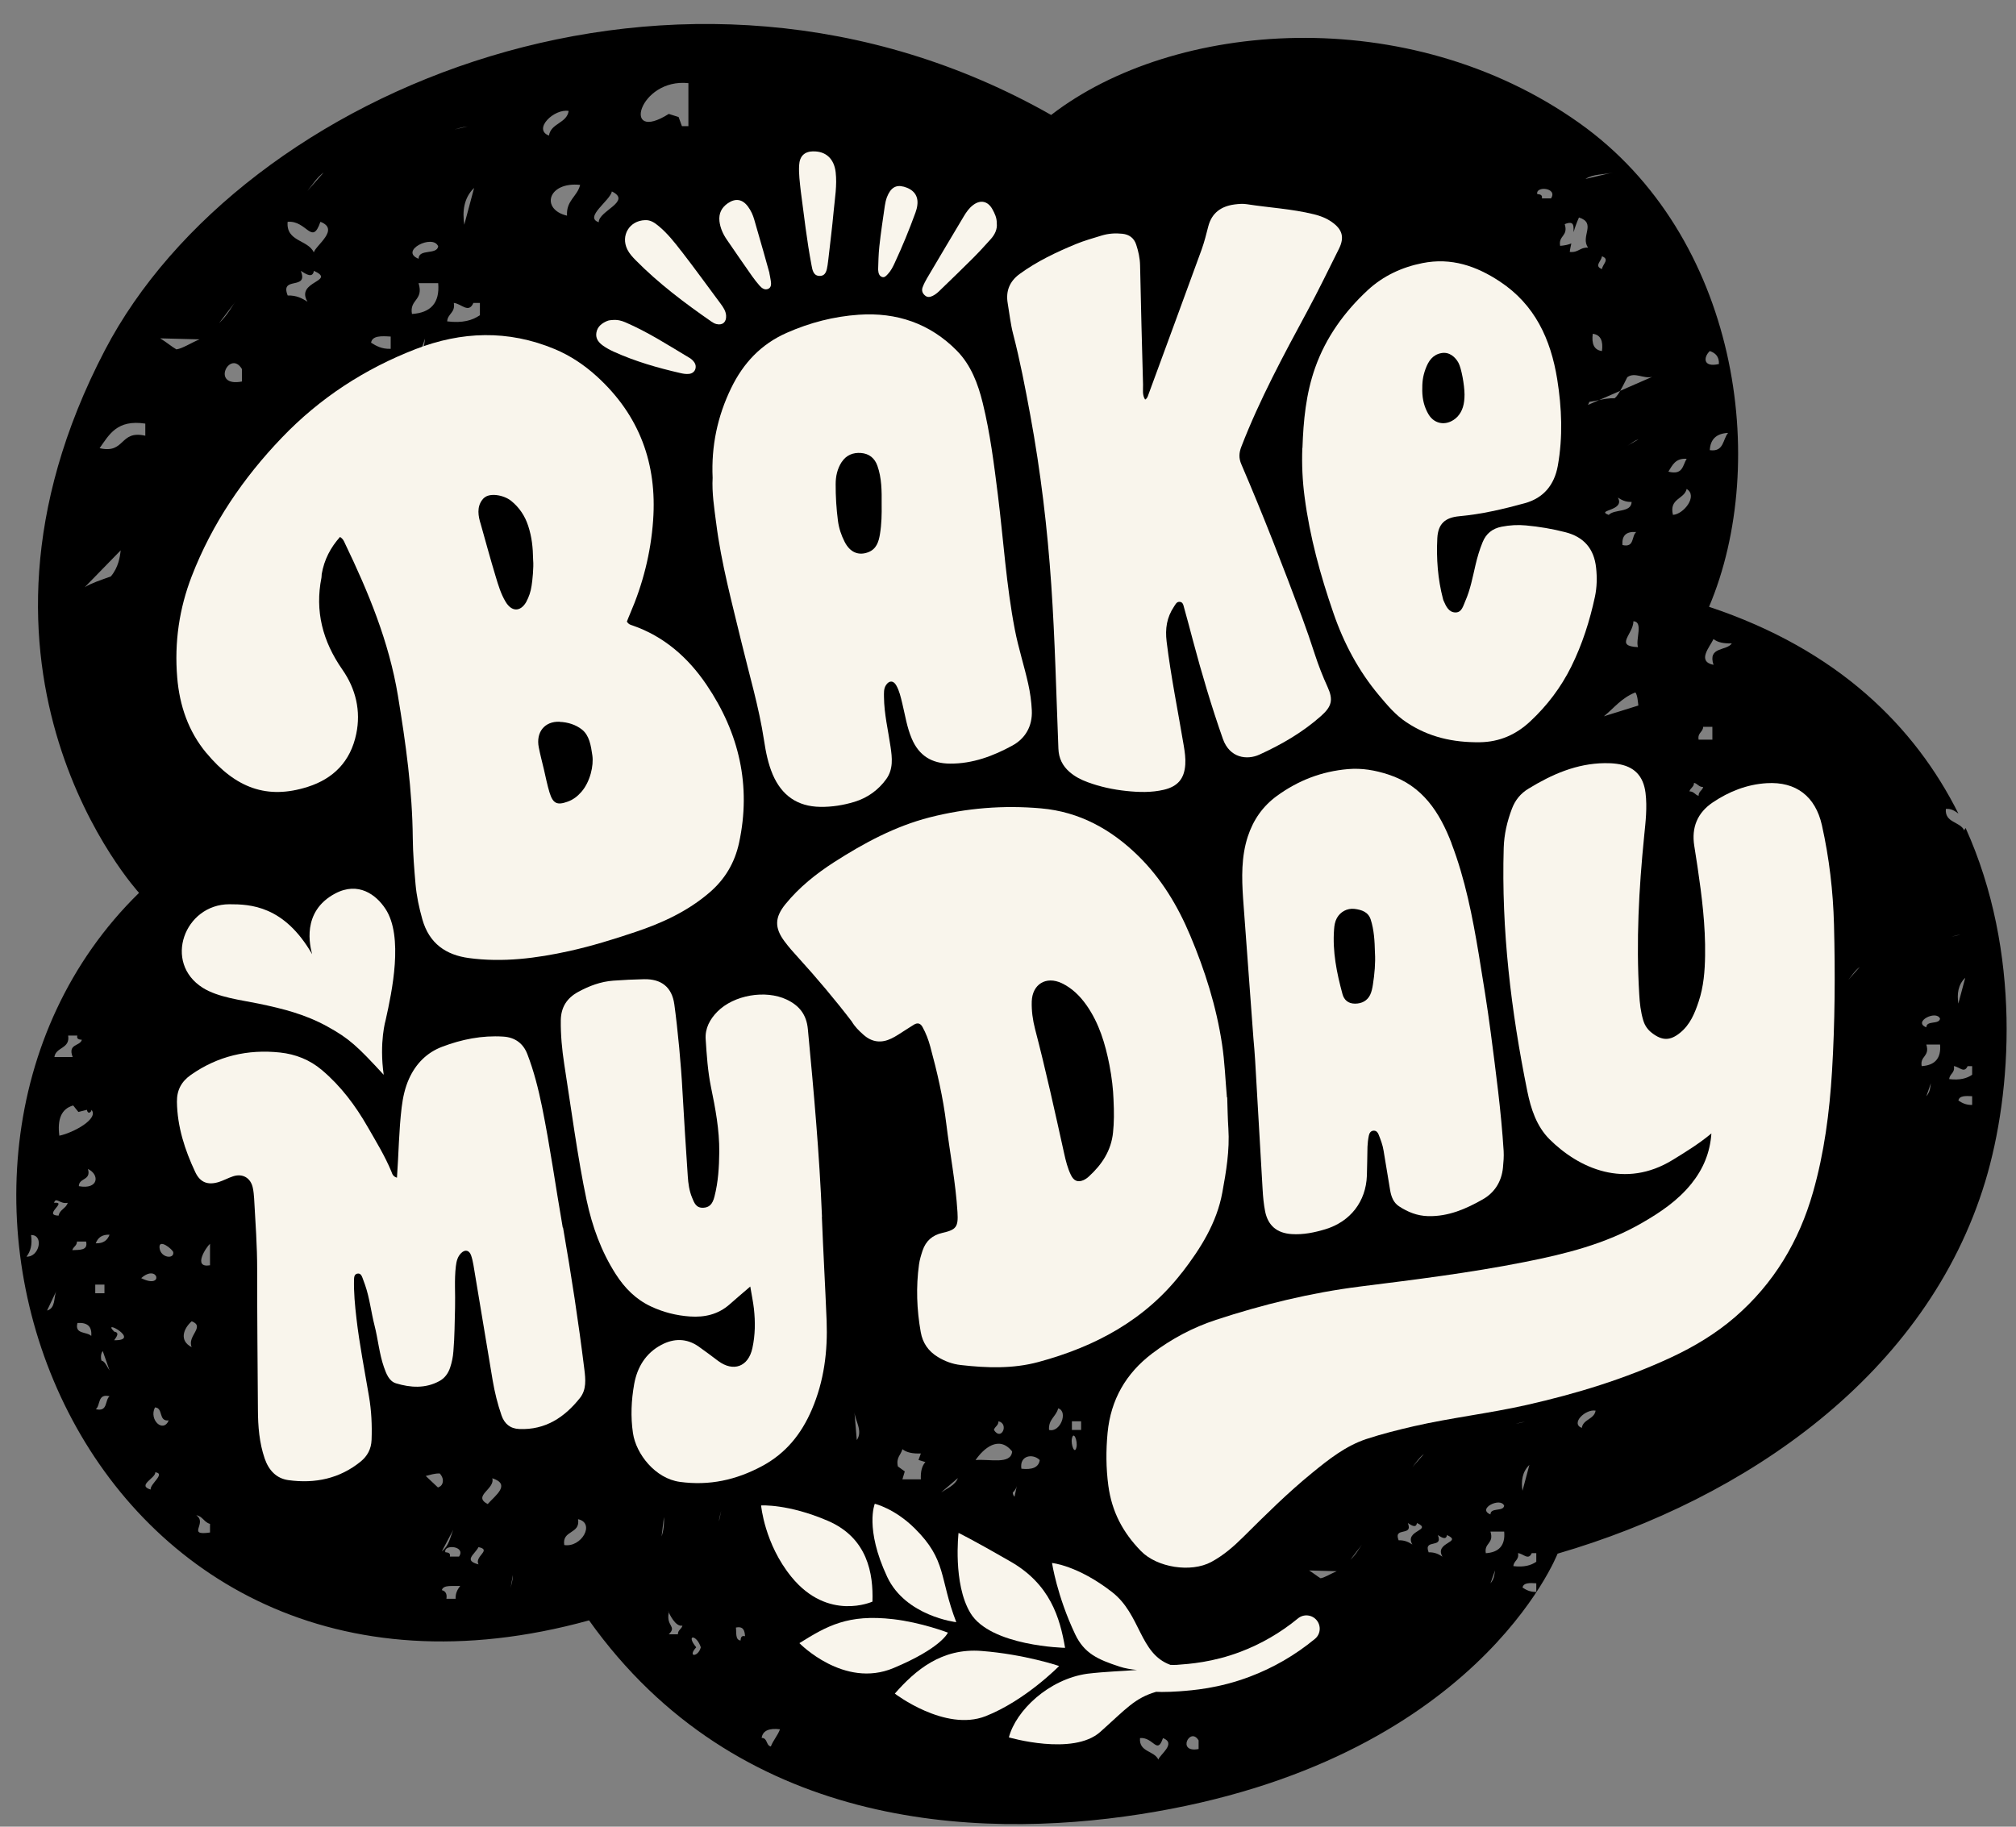 <?xml version="1.0" encoding="UTF-8"?>
<svg xmlns="http://www.w3.org/2000/svg" width="64" height="58" viewBox="0 0 64 58" fill="none">
  <rect x="0" y="0" width="64" height="58" fill="#808080" stroke="none"/>
  <g id="Group">
    <path id="Vector" d="M62.4 26.291C62.378 26.32 62.363 26.346 62.356 26.368C62.227 26.081 61.734 26.131 61.773 25.684C61.953 25.669 62.076 25.761 62.172 25.833C60.793 23.078 58.352 20.628 54.255 19.267C56.199 14.679 55.189 7.488 50.128 3.9C44.699 0.051 37.262 0.643 33.37 3.65C21.639 -3.013 7.649 2.848 3.331 11.117C-2.017 21.362 4.414 28.349 4.414 28.349C-4.524 37.097 2.61 55.889 18.7 51.449C23.392 58.037 30.913 58.427 36.201 57.603C46.886 55.94 49.447 49.331 49.447 49.331C55.415 47.593 61.173 43.648 63.027 37.502C63.875 34.688 64.18 30.226 62.4 26.289V26.291ZM2.503 37.662C2.505 37.391 2.901 37.489 2.792 37.117C3.171 37.294 3.132 37.779 2.503 37.662ZM2.904 35.238C3.147 35.523 2.327 35.968 1.884 36.06C1.816 35.541 1.946 35.205 2.323 35.1L2.489 35.306L2.759 35.238C2.785 35.396 2.904 35.315 2.904 35.238ZM2.163 32.88C2.259 32.88 2.356 32.88 2.454 32.88C2.426 32.994 2.509 33.007 2.599 33.014C2.538 33.228 2.143 33.132 2.307 33.562C2.115 33.562 1.919 33.562 1.727 33.562C1.77 33.239 2.233 33.305 2.163 32.878V32.88ZM0.841 39.9C0.964 39.74 1.032 39.532 0.986 39.214C1.398 39.203 1.255 39.918 0.841 39.9ZM1.494 41.612L1.786 40.996C1.7 41.2 1.773 41.531 1.494 41.612ZM1.86 38.598C1.343 38.583 2.169 38.147 1.716 38.191C1.779 37.987 1.902 38.243 2.15 38.191C2.099 38.37 1.895 38.403 1.86 38.598ZM2.443 39.42C2.54 39.42 2.636 39.42 2.733 39.42C2.801 39.712 2.524 39.681 2.296 39.694C2.325 39.582 2.443 39.558 2.443 39.42ZM2.459 42.007C2.779 41.985 2.923 42.12 2.897 42.419C2.759 42.274 2.36 42.375 2.459 42.007ZM3.024 40.788C3.121 40.788 3.219 40.788 3.316 40.788C3.316 40.88 3.316 40.97 3.316 41.062C3.219 41.062 3.121 41.062 3.024 41.062C3.024 40.97 3.024 40.88 3.024 40.788ZM3.042 44.744C3.197 44.617 3.088 44.24 3.478 44.332C3.322 44.459 3.434 44.836 3.042 44.744ZM3.221 43.201C3.2 43.131 3.189 42.993 3.261 42.896L3.478 43.514C3.39 43.376 3.322 43.214 3.221 43.201ZM3.039 39.477C3.105 39.306 3.228 39.194 3.478 39.203C3.414 39.372 3.289 39.486 3.039 39.477ZM3.625 42.554C3.712 42.432 3.8 42.311 3.625 42.281C3.189 41.842 4.512 42.57 3.625 42.554ZM19.425 6.079C20.074 6.394 18.998 6.697 19.009 7.056C18.531 6.9 19.368 6.372 19.425 6.079ZM14.845 4.014L14.428 4.112C14.527 4.08 14.684 4.036 14.845 4.014ZM15.051 5.967L14.739 7.135C14.676 6.712 14.722 6.285 15.051 5.967ZM10.275 5.478L9.757 6.063C9.924 5.862 10.058 5.636 10.275 5.478ZM4.613 13.45C4.613 13.579 4.613 13.71 4.613 13.835C3.785 13.645 3.986 14.421 3.162 14.23C3.467 13.8 3.712 13.314 4.613 13.45ZM2.689 18.646L3.831 17.474C3.809 17.684 3.758 18.019 3.519 18.302C3.186 18.423 2.904 18.513 2.687 18.646H2.689ZM4.482 40.582C5.023 40.104 5.22 40.954 4.482 40.582V40.582ZM4.782 47.295C4.335 47.162 4.949 46.929 4.929 46.747C5.271 46.787 4.76 47.113 4.782 47.295ZM4.92 44.687C5.194 44.702 5.019 45.141 5.356 45.099C5.181 45.513 4.718 45.079 4.92 44.687ZM5.065 39.626C5.027 39.302 5.492 39.674 5.501 39.764C5.529 39.988 5.1 39.94 5.065 39.626ZM6.334 10.775C6.071 10.883 5.79 11.069 5.6 11.093C5.459 11.014 5.271 10.854 5.084 10.743L6.334 10.775ZM6.086 41.952C6.529 42.123 5.928 42.423 6.086 42.774C5.678 42.568 5.825 42.182 6.086 41.952ZM6.667 48.659C5.904 48.77 6.601 48.367 6.231 48.111C6.439 48.144 6.476 48.336 6.667 48.385C6.667 48.477 6.667 48.566 6.667 48.659ZM6.667 40.174C6.101 40.271 6.549 39.591 6.667 39.492C6.667 39.72 6.667 39.948 6.667 40.174ZM7.476 9.577C7.335 9.759 7.243 9.982 6.954 10.261L7.476 9.577ZM7.682 12.113C6.669 12.308 7.298 11.074 7.682 11.72C7.682 11.852 7.682 11.981 7.682 12.113ZM9.757 9.577C9.591 9.474 9.42 9.375 9.133 9.382C8.878 8.748 9.806 9.235 9.549 8.599C9.738 8.722 9.922 8.834 9.966 8.599C10.7 8.937 9.369 8.921 9.76 9.577H9.757ZM10.174 12.989L10.24 13.625C10.196 13.417 10.134 13.211 10.174 12.989ZM9.963 8.016C9.779 7.606 9.076 7.679 9.131 7.043C9.742 6.988 9.904 7.823 10.172 7.043C10.799 7.282 10.023 7.788 9.961 8.016H9.963ZM12.561 13.967L13.595 13.575C13.339 13.89 12.879 13.787 12.561 13.967ZM13.288 11.332L13.494 10.747C13.466 10.916 13.473 11.115 13.288 11.332ZM13.078 9.969C12.992 9.498 13.459 9.546 13.288 8.991C13.494 8.991 13.7 8.991 13.911 8.991C13.966 9.627 13.665 9.932 13.078 9.969ZM13.288 8.216C12.659 7.966 13.749 7.416 13.911 7.823C13.865 8.102 13.293 7.889 13.288 8.216ZM12.403 11.076C12.118 11.085 11.947 10.986 11.78 10.881C11.818 10.653 12.109 10.668 12.403 10.686C12.403 10.817 12.403 10.947 12.403 11.076ZM15.235 10.008C14.996 10.173 14.68 10.265 14.196 10.204C14.211 9.954 14.463 9.932 14.406 9.618C14.652 9.642 14.875 9.967 15.029 9.618H15.235V10.008ZM13.957 47.203C13.939 47.214 13.922 47.221 13.904 47.23L13.516 46.864C13.665 46.828 13.788 46.78 13.961 46.785C14.134 46.98 14.047 47.164 13.959 47.203H13.957ZM14.389 48.573C14.288 48.814 14.261 49.069 14.025 49.259L14.389 48.573ZM14.463 50.763C14.367 50.763 14.27 50.763 14.172 50.763C14.198 50.603 14.141 50.519 14.027 50.489C14.073 50.305 14.393 50.375 14.61 50.353C14.531 50.462 14.457 50.576 14.463 50.763ZM14.573 49.423C14.476 49.423 14.378 49.423 14.281 49.423C14.31 49.307 14.222 49.294 14.137 49.285C14.077 49.02 14.799 49.086 14.573 49.423ZM17.427 4.305C16.905 4.106 17.593 3.44 18.053 3.523C17.992 3.92 17.49 3.906 17.427 4.305ZM15.191 49.671C14.704 49.546 15.064 49.364 15.191 49.123C15.627 49.213 15.051 49.415 15.191 49.671ZM15.482 47.756C14.987 47.497 15.73 47.276 15.627 46.936C16.232 47.131 15.728 47.479 15.482 47.756ZM16.21 50.423L16.28 50.011C16.28 50.204 16.228 50.313 16.21 50.423ZM18.001 6.848C17.155 6.648 17.387 5.765 18.417 5.87C18.327 6.243 17.97 6.363 18.001 6.848ZM21.854 2.642C21.854 3.098 21.854 3.554 21.854 4.005C21.786 4.005 21.716 4.005 21.648 4.005L21.543 3.716L21.231 3.617C19.712 4.579 20.28 2.473 21.854 2.64V2.642ZM17.913 49.057C17.836 48.573 18.43 48.72 18.351 48.236C18.908 48.361 18.459 49.145 17.913 49.057ZM31.697 45.128C32.041 45.202 31.789 45.774 31.553 45.402C31.581 45.29 31.7 45.266 31.697 45.128ZM21.003 48.783L21.078 48.165C21.089 48.376 21.071 48.582 21.003 48.783ZM21.521 51.892C21.422 51.892 21.326 51.892 21.229 51.892C21.501 51.631 21.144 51.646 21.229 51.208C21.214 51.166 21.207 51.146 21.199 51.124C21.253 51.258 21.446 51.664 21.665 51.615C21.637 51.727 21.519 51.753 21.521 51.889V51.892ZM22.102 52.304C21.76 51.889 22.113 51.889 22.248 52.304C22.165 52.624 21.81 52.624 22.102 52.304ZM22.825 48.306C22.831 48.205 22.856 48.117 22.895 47.964L22.825 48.306ZM23.509 52.089C23.336 52.065 23.384 51.841 23.362 51.677C23.61 51.626 23.638 51.784 23.653 51.951C23.528 51.924 23.517 52.003 23.509 52.089ZM24.471 55.453C24.313 55.42 24.372 55.181 24.179 55.181C24.215 54.94 24.431 54.866 24.762 54.907C24.686 55.109 24.548 55.254 24.471 55.453ZM27.2 45.724L27.125 44.836C27.151 45.119 27.399 45.437 27.2 45.724ZM29.234 46.971C29.039 46.971 28.844 46.971 28.648 46.971L28.723 46.719L28.504 46.561C28.44 46.274 28.602 46.197 28.648 46.013C28.778 46.12 28.979 46.16 29.234 46.149L29.159 46.355L29.378 46.423C29.267 46.541 29.221 46.73 29.234 46.969V46.971ZM29.876 47.387L30.409 46.931C30.323 47.159 30.069 47.256 29.876 47.387ZM30.97 46.359C31.224 45.989 31.713 45.559 32.131 46.085C32.101 46.513 31.408 46.318 30.97 46.359ZM32.206 47.521C32.162 47.475 32.155 47.436 32.151 47.392C32.215 47.328 32.263 47.26 32.28 47.181L32.208 47.521H32.206ZM32.425 46.633C32.359 46.206 32.793 46.142 33.008 46.359C32.973 46.6 32.756 46.671 32.425 46.633ZM33.302 45.402C33.278 45.062 33.53 44.979 33.593 44.716C33.918 44.814 33.661 45.496 33.302 45.402ZM34.174 45.947C34.119 46.208 33.988 45.862 34.029 45.673C34.086 45.415 34.216 45.763 34.174 45.947ZM34.321 45.402C34.222 45.402 34.126 45.402 34.029 45.402C34.029 45.309 34.029 45.22 34.029 45.128C34.126 45.128 34.222 45.128 34.321 45.128C34.321 45.22 34.321 45.309 34.321 45.402ZM36.773 55.87C36.644 55.583 36.151 55.635 36.191 55.186C36.62 55.148 36.734 55.734 36.92 55.186C37.359 55.355 36.817 55.71 36.773 55.87ZM38.051 55.534C37.341 55.67 37.782 54.807 38.051 55.26C38.051 55.352 38.051 55.444 38.051 55.534ZM41.92 50.11C41.821 50.053 41.69 49.943 41.558 49.864L42.435 49.888C42.249 49.965 42.053 50.094 41.92 50.112V50.11ZM42.871 49.522L43.237 49.042C43.139 49.169 43.075 49.327 42.871 49.522ZM44.839 49.042C44.723 48.968 44.603 48.9 44.401 48.906C44.223 48.461 44.872 48.801 44.693 48.358C44.824 48.444 44.953 48.523 44.984 48.358C45.499 48.595 44.565 48.584 44.839 49.044V49.042ZM44.839 46.581C44.956 46.438 45.05 46.281 45.203 46.169L44.839 46.581ZM45.793 49.426C45.677 49.351 45.556 49.283 45.354 49.288C45.177 48.843 45.826 49.185 45.646 48.74C45.777 48.825 45.907 48.904 45.937 48.74C46.453 48.976 45.519 48.965 45.793 49.426ZM48.408 45.143L48.116 45.211C48.184 45.189 48.296 45.158 48.408 45.143ZM48.552 46.513L48.333 47.333C48.287 47.037 48.32 46.736 48.552 46.513ZM47.316 50.274L47.461 49.862C47.441 49.98 47.445 50.12 47.316 50.274ZM47.169 49.316C47.108 48.985 47.437 49.018 47.316 48.63C47.461 48.63 47.605 48.63 47.752 48.63C47.792 49.077 47.579 49.29 47.169 49.316ZM47.316 48.084C46.873 47.909 47.638 47.523 47.752 47.81C47.719 48.005 47.318 47.856 47.316 48.084ZM48.771 50.546C48.57 50.55 48.451 50.482 48.335 50.408C48.361 50.248 48.568 50.259 48.771 50.272C48.771 50.364 48.771 50.454 48.771 50.546ZM48.771 49.588C48.605 49.702 48.383 49.768 48.044 49.726C48.055 49.551 48.232 49.535 48.191 49.314C48.364 49.331 48.519 49.557 48.627 49.314C48.675 49.314 48.723 49.314 48.771 49.314C48.771 49.406 48.771 49.496 48.771 49.588ZM49.238 6.3C49.142 6.3 49.045 6.3 48.949 6.3C48.973 6.184 48.89 6.171 48.802 6.162C48.743 5.894 49.464 5.96 49.238 6.3ZM54.279 14.293C54.297 13.945 54.49 13.763 54.86 13.745C54.687 13.949 54.733 14.357 54.279 14.293ZM54.279 11.146C54.459 11.207 54.578 11.321 54.569 11.558C54.065 11.676 54.069 11.348 54.279 11.146ZM51.204 5.476L50.332 5.682C50.588 5.517 50.906 5.552 51.204 5.476ZM50.856 8.544C50.597 8.446 50.836 8.299 50.856 8.137C51.114 8.235 50.876 8.384 50.856 8.544ZM50.856 11.146C50.599 11.113 50.523 10.909 50.564 10.598C50.821 10.631 50.897 10.835 50.856 11.146ZM49.528 7.803C49.468 7.473 49.793 7.505 49.674 7.117C49.999 6.984 49.948 7.205 49.955 7.372C50.003 7.207 50.06 7.052 50.126 6.905C50.696 7.085 50.157 7.516 50.417 7.863C50.157 7.845 50.111 8.029 49.834 7.999C49.843 7.9 49.867 7.819 49.883 7.729C49.784 7.773 49.663 7.795 49.528 7.806V7.803ZM50.216 45.338C49.85 45.198 50.332 44.731 50.654 44.79C50.61 45.068 50.257 45.06 50.216 45.338ZM50.917 22.743C51.237 22.484 51.467 22.166 51.917 21.984C51.985 22.079 51.995 22.267 52.011 22.401L50.917 22.743ZM51.362 15.799C51.478 15.874 51.599 15.942 51.798 15.937C51.783 16.288 51.255 16.156 51.071 16.349C50.634 16.187 51.603 16.229 51.362 15.801V15.799ZM51.654 14.158C51.779 14.094 51.866 13.995 52.017 13.951L51.654 14.158ZM51.943 16.893C51.787 17.022 51.897 17.397 51.507 17.305C51.483 17.005 51.625 16.869 51.943 16.893ZM52 20.547C51.239 20.516 51.851 20.141 51.855 19.725C52.177 19.742 51.917 20.305 52 20.547ZM51.434 12.411C51.384 12.494 51.336 12.579 51.259 12.645C51.088 12.639 50.928 12.669 50.766 12.702L50.413 12.856C50.426 12.823 50.441 12.792 50.457 12.759C50.562 12.746 50.665 12.722 50.766 12.702L51.432 12.411C51.518 12.268 51.588 12.119 51.66 11.977C51.897 11.803 52.182 12.036 52.449 11.966L51.43 12.411H51.434ZM53.545 14.567C53.418 14.767 53.431 15.098 52.964 14.975C53.091 14.776 53.184 14.543 53.545 14.567ZM53.109 16.347C52.984 15.817 53.466 15.861 53.545 15.525C53.911 15.746 53.447 16.332 53.109 16.347ZM53.924 25.268C53.808 25.239 53.778 25.127 53.633 25.127C53.661 25.016 53.778 24.992 53.778 24.856C53.896 24.882 53.924 24.989 54.069 24.989C54.043 25.101 53.924 25.125 53.924 25.265V25.268ZM54.361 23.486C54.216 23.486 54.069 23.486 53.924 23.486C53.885 23.264 54.062 23.249 54.069 23.078H54.361C54.361 23.212 54.361 23.352 54.361 23.486ZM54.398 21.11C53.861 21 54.275 20.547 54.398 20.29C54.527 20.398 54.724 20.437 54.979 20.428C54.808 20.678 54.207 20.523 54.398 21.112V21.11ZM58.676 31.115C58.792 30.973 58.886 30.815 59.04 30.703L58.676 31.115ZM61.153 34.809L61.297 34.397C61.278 34.517 61.282 34.655 61.153 34.809ZM61.006 33.851C60.945 33.52 61.273 33.555 61.153 33.165C61.297 33.165 61.442 33.165 61.589 33.165C61.629 33.612 61.416 33.825 61.006 33.851ZM61.153 32.619C60.71 32.444 61.475 32.058 61.589 32.345C61.556 32.54 61.155 32.391 61.153 32.619ZM62.389 31.045L62.17 31.865C62.124 31.567 62.157 31.269 62.389 31.045ZM62.244 29.675L61.953 29.743C62.021 29.721 62.133 29.691 62.244 29.675ZM62.608 35.083C62.407 35.087 62.288 35.019 62.172 34.944C62.198 34.785 62.404 34.795 62.608 34.806C62.608 34.898 62.608 34.988 62.608 35.08V35.083ZM62.608 34.125C62.442 34.239 62.22 34.304 61.88 34.263C61.892 34.087 62.069 34.072 62.027 33.851C62.2 33.868 62.356 34.094 62.464 33.851C62.512 33.851 62.56 33.851 62.608 33.851C62.608 33.943 62.608 34.033 62.608 34.125Z" fill="black"></path>
    <g id="Group_2">
      <path id="Vector_2" d="M12.184 34.129C11.336 33.209 11.084 32.974 10.387 32.59C9.688 32.205 8.984 32.027 8.201 31.865C7.651 31.751 6.926 31.67 6.439 31.365C5.168 30.565 5.858 28.713 7.281 28.711C7.938 28.711 9.017 28.748 9.909 30.298C9.848 30.059 9.552 28.946 10.643 28.369C11.375 27.983 11.941 28.406 12.237 28.858C12.815 29.735 12.445 31.482 12.245 32.378C12.245 32.378 12.033 33.09 12.182 34.129H12.184Z" fill="#F9F5EC"></path>
      <g id="Group_3">
        <path id="Vector_3" d="M58.222 29.358C58.194 28.293 58.071 27.245 57.839 26.204C57.635 25.29 57.021 24.81 56.085 24.867C55.456 24.906 54.891 25.13 54.373 25.478C53.885 25.807 53.694 26.274 53.786 26.855C53.821 27.076 53.856 27.297 53.889 27.519C54.027 28.453 54.145 29.388 54.13 30.335C54.123 30.833 54.084 31.326 53.926 31.799C53.803 32.17 53.657 32.531 53.339 32.79C53.023 33.049 52.771 33.049 52.447 32.801C52.311 32.698 52.219 32.569 52.168 32.402C52.085 32.128 52.054 31.848 52.039 31.565C51.938 29.888 52.028 28.22 52.195 26.552C52.241 26.096 52.296 25.638 52.239 25.176C52.171 24.632 51.877 24.328 51.331 24.253C51.204 24.235 51.072 24.229 50.943 24.231C50.051 24.242 49.271 24.584 48.526 25.04C48.271 25.193 48.1 25.406 47.997 25.68C47.846 26.079 47.75 26.491 47.737 26.918C47.66 29.526 47.969 32.095 48.486 34.647C48.6 35.205 48.776 35.755 49.188 36.17C50.126 37.103 51.588 37.759 53.104 36.827C53.525 36.569 53.944 36.31 54.33 35.988C54.288 36.599 54.069 37.119 53.698 37.581C53.269 38.116 52.714 38.491 52.129 38.828C50.967 39.501 49.683 39.817 48.388 40.073C46.665 40.415 44.92 40.63 43.175 40.849C41.613 41.047 40.094 41.417 38.601 41.908C37.869 42.149 37.192 42.508 36.576 42.975C35.741 43.609 35.263 44.444 35.162 45.487C35.108 46.05 35.11 46.609 35.186 47.177C35.298 47.999 35.642 48.654 36.221 49.248C36.732 49.772 37.806 49.941 38.452 49.595C38.844 49.384 39.169 49.099 39.478 48.792C40.181 48.093 40.883 47.396 41.652 46.769C42.18 46.337 42.72 45.908 43.382 45.689C43.875 45.527 44.379 45.402 44.883 45.285C46.066 45.014 47.276 44.878 48.462 44.61C50.04 44.253 51.583 43.784 53.054 43.098C53.784 42.758 54.474 42.342 55.081 41.818C56.309 40.755 57.113 39.414 57.556 37.855C57.913 36.602 58.08 35.317 58.159 34.02C58.253 32.466 58.262 30.91 58.222 29.353V29.358Z" fill="#F9F5EC"></path>
        <path id="Vector_4" d="M6.553 23.909C7.48 25.024 8.48 25.395 9.771 24.983C10.579 24.726 11.127 24.183 11.309 23.304C11.463 22.572 11.294 21.87 10.869 21.261C10.24 20.358 9.994 19.402 10.205 18.34C10.211 18.302 10.209 18.265 10.213 18.228C10.292 17.767 10.496 17.382 10.794 17.049C10.895 17.112 10.921 17.187 10.952 17.255C11.697 18.804 12.35 20.378 12.633 22.092C12.881 23.595 13.091 25.097 13.104 26.616C13.109 27.102 13.15 27.591 13.192 28.078C13.225 28.452 13.304 28.821 13.407 29.187C13.626 29.965 14.165 30.322 14.882 30.419C15.965 30.565 17.028 30.427 18.073 30.197C18.785 30.039 19.485 29.822 20.175 29.59C21.032 29.303 21.839 28.93 22.534 28.33C23.018 27.911 23.325 27.394 23.463 26.758C23.851 24.954 23.472 23.282 22.43 21.743C21.839 20.869 21.069 20.2 20.076 19.858C20.02 19.839 19.958 19.828 19.901 19.736C19.936 19.65 19.965 19.571 20 19.492C20.407 18.552 20.66 17.564 20.734 16.523C20.863 14.723 20.302 13.187 18.952 11.955C18.553 11.591 18.108 11.293 17.617 11.087C16.122 10.462 14.647 10.524 13.201 11.082C11.585 11.707 10.156 12.634 8.947 13.897C7.726 15.17 6.737 16.617 6.086 18.298C5.692 19.317 5.532 20.391 5.626 21.513C5.7 22.403 5.979 23.221 6.551 23.909H6.553ZM17.764 22.92C18.023 22.929 18.279 23.008 18.477 23.166C18.707 23.35 18.759 23.663 18.805 23.986C18.851 24.308 18.737 24.821 18.457 25.143C18.334 25.283 18.198 25.39 18.025 25.452C17.687 25.575 17.556 25.518 17.446 25.165C17.372 24.924 17.324 24.676 17.267 24.43C17.212 24.198 17.15 23.966 17.104 23.731C17.008 23.245 17.293 22.898 17.764 22.916V22.92ZM15.373 15.806C15.539 15.648 15.976 15.705 16.226 15.902C16.484 16.11 16.666 16.38 16.769 16.7C16.883 17.053 16.918 17.366 16.925 17.783C16.947 18.006 16.901 18.451 16.876 18.598C16.846 18.793 16.797 18.94 16.703 19.118C16.519 19.431 16.245 19.429 16.052 19.109C15.901 18.859 15.818 18.578 15.735 18.302C15.566 17.748 15.417 17.189 15.259 16.632C15.252 16.608 15.244 16.584 15.237 16.56C15.158 16.277 15.158 16.005 15.373 15.801V15.806Z" fill="#F9F5EC"></path>
        <path id="Vector_5" d="M37.528 40.402C38.115 39.639 38.628 38.826 38.803 37.868C38.926 37.2 39.04 36.523 38.996 35.832C38.974 35.504 38.97 35.172 38.959 34.844C38.957 34.844 38.953 34.844 38.95 34.844C38.9 34.281 38.88 33.713 38.795 33.154C38.615 31.959 38.253 30.813 37.784 29.702C37.388 28.759 36.868 27.894 36.132 27.172C35.273 26.331 34.267 25.774 33.05 25.667C31.855 25.561 30.674 25.656 29.508 25.954C28.408 26.237 27.426 26.769 26.481 27.374C25.907 27.744 25.37 28.172 24.934 28.709C24.594 29.128 24.583 29.459 24.907 29.892C25.041 30.072 25.19 30.241 25.341 30.405C25.935 31.058 26.508 31.738 27.04 32.433C27.134 32.595 27.27 32.731 27.413 32.856C27.682 33.095 27.98 33.128 28.298 32.974C28.445 32.904 28.581 32.808 28.721 32.72C28.822 32.658 28.919 32.591 29.019 32.531C29.131 32.466 29.219 32.49 29.285 32.606C29.394 32.803 29.473 33.011 29.532 33.228C29.751 34.035 29.94 34.848 30.041 35.681C30.155 36.617 30.339 37.544 30.396 38.486C30.424 38.951 30.365 39.045 29.916 39.146C29.596 39.219 29.392 39.403 29.289 39.705C29.241 39.85 29.195 39.999 29.175 40.148C29.076 40.867 29.103 41.581 29.23 42.296C29.291 42.642 29.471 42.901 29.771 43.085C29.997 43.223 30.242 43.313 30.499 43.341C31.323 43.436 32.154 43.464 32.96 43.247C34.764 42.761 36.357 41.914 37.526 40.4L37.528 40.402ZM35.334 35.962C35.275 36.536 34.981 36.976 34.569 37.353C34.519 37.402 34.457 37.443 34.394 37.472C34.216 37.548 34.087 37.496 33.995 37.303C33.892 37.09 33.835 36.86 33.784 36.63C33.491 35.306 33.201 33.982 32.859 32.672C32.785 32.385 32.745 32.093 32.754 31.797C32.772 31.249 33.208 30.982 33.708 31.218C34.034 31.374 34.286 31.624 34.492 31.916C34.893 32.488 35.088 33.141 35.22 33.816C35.297 34.21 35.34 34.609 35.349 34.896C35.371 35.328 35.367 35.644 35.334 35.964V35.962Z" fill="#F9F5EC"></path>
        <path id="Vector_6" d="M32.162 10.6C32.383 11.453 32.548 12.316 32.708 13.184C33.036 14.966 33.251 16.764 33.374 18.576C33.492 20.305 33.532 22.039 33.6 23.771C33.611 24.073 33.729 24.314 33.95 24.507C34.119 24.656 34.316 24.757 34.525 24.834C34.921 24.981 35.336 25.07 35.754 25.114C36.151 25.156 36.552 25.169 36.951 25.075C37.389 24.97 37.598 24.726 37.628 24.275C37.641 24.073 37.613 23.876 37.58 23.679C37.396 22.578 37.172 21.485 37.036 20.373C36.986 19.964 37.039 19.604 37.269 19.262C37.315 19.194 37.35 19.104 37.446 19.109C37.551 19.111 37.567 19.21 37.587 19.284C37.685 19.635 37.779 19.985 37.871 20.336C38.152 21.39 38.461 22.436 38.823 23.464C39.038 24.069 39.586 24.141 39.984 23.959C40.69 23.637 41.359 23.249 41.942 22.73C42.279 22.429 42.33 22.219 42.148 21.818C41.992 21.476 41.856 21.13 41.74 20.772C41.613 20.382 41.481 19.994 41.339 19.611C40.73 17.976 40.098 16.349 39.41 14.747C39.322 14.546 39.331 14.379 39.41 14.177C39.987 12.687 40.745 11.282 41.503 9.877C41.854 9.226 42.176 8.562 42.505 7.902C42.689 7.534 42.612 7.282 42.282 7.05C42.108 6.927 41.913 6.852 41.705 6.802C41.01 6.631 40.289 6.594 39.583 6.484C39.458 6.464 39.325 6.475 39.195 6.491C38.77 6.548 38.468 6.754 38.356 7.196C38.295 7.437 38.233 7.681 38.15 7.915C37.589 9.456 37.021 10.995 36.456 12.533C36.436 12.586 36.423 12.65 36.353 12.687C36.256 12.54 36.291 12.369 36.287 12.209C36.252 10.947 36.219 9.684 36.193 8.424C36.188 8.196 36.14 7.981 36.07 7.768C36 7.554 35.846 7.446 35.632 7.422C35.408 7.398 35.184 7.413 34.965 7.481C34.693 7.565 34.417 7.641 34.157 7.749C33.532 8.007 32.92 8.297 32.368 8.7C32.046 8.937 31.925 9.248 31.991 9.631C32.046 9.956 32.081 10.287 32.162 10.602V10.6Z" fill="#F9F5EC"></path>
        <path id="Vector_7" d="M17.865 38.977C17.642 37.7 17.466 36.413 17.207 35.14C17.091 34.572 16.949 34.009 16.741 33.469C16.611 33.134 16.355 32.935 15.971 32.913C15.299 32.871 14.654 33.001 14.034 33.237C13.545 33.423 13.199 33.779 12.986 34.25C12.857 34.535 12.791 34.839 12.752 35.155C12.662 35.892 12.657 36.635 12.602 37.393C12.467 37.353 12.451 37.264 12.423 37.193C12.217 36.698 11.938 36.244 11.673 35.782C11.285 35.105 10.823 34.486 10.22 33.976C9.832 33.647 9.381 33.472 8.894 33.419C7.868 33.309 6.915 33.529 6.06 34.129C5.76 34.34 5.613 34.611 5.617 34.982C5.628 35.775 5.867 36.512 6.2 37.218C6.356 37.548 6.601 37.638 6.95 37.529C7.103 37.48 7.248 37.399 7.401 37.349C7.706 37.25 7.96 37.402 8.026 37.715C8.05 37.829 8.061 37.945 8.068 38.059C8.109 38.811 8.166 39.56 8.164 40.317C8.164 41.801 8.177 43.284 8.188 44.768C8.19 45.29 8.232 45.812 8.403 46.311C8.53 46.679 8.771 46.945 9.161 46.997C9.999 47.111 10.779 46.951 11.45 46.406C11.662 46.232 11.785 46.011 11.796 45.717C11.813 45.251 11.792 44.792 11.713 44.332C11.575 43.51 11.412 42.69 11.316 41.862C11.268 41.448 11.228 41.031 11.239 40.613C11.241 40.529 11.263 40.442 11.366 40.437C11.447 40.433 11.482 40.503 11.507 40.571C11.535 40.648 11.561 40.724 11.59 40.799C11.735 41.218 11.781 41.658 11.89 42.086C12.002 42.524 12.039 42.978 12.188 43.407C12.263 43.62 12.351 43.854 12.57 43.922C13.03 44.062 13.506 44.093 13.95 43.85C14.117 43.76 14.229 43.607 14.29 43.422C14.345 43.256 14.38 43.087 14.393 42.912C14.433 42.449 14.433 41.985 14.446 41.522C14.459 41.082 14.419 40.641 14.472 40.203C14.49 40.049 14.525 39.903 14.636 39.791C14.761 39.664 14.895 39.692 14.954 39.856C14.989 39.955 15.011 40.058 15.029 40.159C15.233 41.382 15.434 42.605 15.64 43.828C15.704 44.205 15.796 44.578 15.921 44.939C16.013 45.207 16.197 45.362 16.486 45.373C17.315 45.408 17.924 45.001 18.413 44.385C18.621 44.122 18.59 43.795 18.551 43.48C18.365 41.971 18.135 40.472 17.874 38.975L17.865 38.977Z" fill="#F9F5EC"></path>
        <path id="Vector_8" d="M22.735 16.601C22.897 17.89 23.239 19.142 23.541 20.402C23.789 21.432 24.094 22.449 24.254 23.501C24.311 23.876 24.383 24.244 24.532 24.595C24.817 25.255 25.312 25.608 26.04 25.619C26.408 25.625 26.772 25.566 27.121 25.461C27.533 25.336 27.884 25.088 28.138 24.733C28.361 24.42 28.324 24.062 28.271 23.709C28.195 23.186 28.068 22.668 28.063 22.134C28.063 22.004 28.05 21.873 28.125 21.756C28.223 21.603 28.361 21.601 28.451 21.759C28.552 21.934 28.594 22.131 28.642 22.326C28.734 22.703 28.789 23.087 28.944 23.451C29.174 23.994 29.578 24.242 30.159 24.246C30.878 24.251 31.531 24.005 32.14 23.672C32.548 23.449 32.78 23.058 32.756 22.554C32.743 22.269 32.703 21.991 32.642 21.715C32.515 21.141 32.331 20.579 32.219 20.001C31.945 18.587 31.857 17.149 31.68 15.725C31.557 14.743 31.434 13.759 31.198 12.796C31.049 12.187 30.825 11.591 30.376 11.135C29.523 10.269 28.464 9.91 27.261 9.993C26.468 10.048 25.711 10.243 24.977 10.567C24.155 10.929 23.596 11.532 23.213 12.319C22.777 13.215 22.577 14.164 22.623 15.168C22.597 15.648 22.674 16.126 22.735 16.604V16.601ZM26.724 14.666C26.869 14.447 27.086 14.364 27.333 14.383C27.588 14.403 27.767 14.541 27.855 14.793C27.991 15.179 27.993 15.58 27.989 16.018C27.993 16.31 27.989 16.639 27.934 16.965C27.895 17.202 27.824 17.43 27.57 17.531C27.259 17.654 26.985 17.54 26.814 17.204C26.706 16.994 26.632 16.77 26.601 16.534C26.551 16.148 26.527 15.76 26.529 15.372C26.529 15.12 26.582 14.881 26.722 14.666H26.724Z" fill="#F9F5EC"></path>
        <path id="Vector_9" d="M41.344 14.228C41.324 14.749 41.348 15.267 41.416 15.78C41.581 17.044 41.916 18.263 42.33 19.462C42.661 20.426 43.13 21.305 43.781 22.081C44.042 22.392 44.301 22.703 44.649 22.933C45.355 23.405 46.131 23.578 46.981 23.567C47.61 23.558 48.134 23.322 48.581 22.903C49.116 22.403 49.552 21.829 49.881 21.167C50.232 20.457 50.468 19.714 50.633 18.947C50.697 18.644 50.703 18.337 50.67 18.03C50.607 17.421 50.278 17.046 49.69 16.897C49.281 16.792 48.866 16.722 48.443 16.683C48.185 16.658 47.926 16.674 47.67 16.724C47.378 16.781 47.176 16.943 47.065 17.22C46.97 17.452 46.9 17.691 46.843 17.932C46.751 18.324 46.679 18.721 46.514 19.093C46.449 19.242 46.405 19.446 46.208 19.446C45.995 19.446 45.907 19.253 45.831 19.08C45.822 19.058 45.813 19.037 45.809 19.015C45.644 18.386 45.596 17.739 45.629 17.088C45.653 16.632 45.874 16.433 46.326 16.391C47.034 16.327 47.724 16.165 48.408 15.977C49.004 15.812 49.344 15.396 49.454 14.791C49.618 13.87 49.581 12.957 49.436 12.045C49.23 10.765 48.724 9.671 47.615 8.939C46.87 8.446 46.072 8.17 45.156 8.354C44.505 8.483 43.911 8.759 43.42 9.213C42.677 9.903 42.094 10.71 41.752 11.672C41.458 12.501 41.377 13.358 41.348 14.221L41.344 14.228ZM45.256 11.711C45.349 11.46 45.482 11.264 45.754 11.212C46.015 11.161 46.206 11.345 46.3 11.519C46.394 11.692 46.49 12.218 46.493 12.525C46.493 12.832 46.431 13.053 46.269 13.23C45.975 13.531 45.552 13.504 45.346 13.149C45.217 12.928 45.156 12.689 45.151 12.413C45.149 12.137 45.164 11.964 45.256 11.711Z" fill="#F9F5EC"></path>
        <path id="Vector_10" d="M46.082 26.778C45.705 25.798 45.164 24.946 44.077 24.593C43.654 24.455 43.237 24.382 42.792 24.42C41.959 24.492 41.218 24.777 40.541 25.268C40.081 25.603 39.785 26.037 39.612 26.563C39.404 27.203 39.419 27.869 39.463 28.525L39.791 32.968C39.811 33.202 39.833 33.437 39.846 33.673C39.925 35.039 40.002 36.404 40.083 37.768C40.096 38.002 40.118 38.239 40.164 38.469C40.258 38.923 40.545 39.153 41.004 39.184C41.374 39.208 41.729 39.135 42.082 39.028C42.869 38.785 43.362 38.153 43.393 37.331C43.404 37.025 43.404 36.72 43.412 36.413C43.417 36.297 43.43 36.179 43.454 36.062C43.471 35.981 43.511 35.902 43.614 35.9C43.697 35.9 43.743 35.962 43.767 36.027C43.833 36.192 43.895 36.356 43.923 36.534C43.991 36.952 44.061 37.371 44.131 37.79C44.166 37.993 44.234 38.184 44.414 38.302C44.692 38.484 44.99 38.605 45.337 38.614C45.979 38.629 46.538 38.386 47.073 38.081C47.447 37.868 47.669 37.518 47.713 37.075C47.73 36.9 47.745 36.722 47.735 36.547C47.656 35.286 47.487 34.037 47.325 32.786C47.217 31.957 47.081 31.131 46.946 30.305C46.746 29.106 46.514 27.913 46.078 26.776L46.082 26.778ZM43.583 31.271C43.566 31.378 43.544 31.49 43.496 31.589C43.406 31.773 43.235 31.867 43.016 31.867C42.797 31.867 42.669 31.747 42.619 31.565C42.435 30.89 42.297 30.206 42.352 29.505C42.36 29.384 42.38 29.261 42.441 29.149C42.551 28.952 42.764 28.832 42.998 28.858C43.233 28.887 43.439 28.959 43.515 29.198C43.621 29.529 43.64 29.871 43.649 30.248C43.669 30.568 43.638 30.921 43.583 31.273V31.271Z" fill="#F9F5EC"></path>
        <path id="Vector_11" d="M26.095 38.638C26.014 36.643 25.834 34.657 25.646 32.672C25.602 32.211 25.372 31.927 24.975 31.738C24.304 31.42 23.298 31.591 22.774 32.121C22.538 32.36 22.38 32.65 22.402 32.992C22.435 33.5 22.468 34.009 22.57 34.511C22.711 35.192 22.84 35.876 22.834 36.578C22.829 37.053 22.801 37.529 22.682 37.991C22.619 38.243 22.511 38.34 22.323 38.348C22.095 38.357 22.036 38.186 21.97 38.024C21.88 37.807 21.849 37.577 21.834 37.345C21.775 36.442 21.714 35.539 21.665 34.636C21.624 33.836 21.516 32.68 21.407 31.887C21.33 31.341 20.995 31.08 20.445 31.091C20.12 31.098 19.796 31.113 19.471 31.137C19.07 31.166 18.704 31.304 18.354 31.495C17.996 31.69 17.81 31.981 17.803 32.393C17.797 32.86 17.841 33.321 17.911 33.779C18.119 35.107 18.343 36.794 18.623 38.109C18.801 38.942 19.086 39.736 19.55 40.459C19.833 40.9 20.186 41.257 20.662 41.48C21.054 41.665 21.47 41.77 21.902 41.8C22.369 41.833 22.801 41.735 23.165 41.413C23.362 41.237 23.566 41.066 23.818 40.849C23.864 41.126 23.91 41.34 23.934 41.555C23.98 41.971 23.976 42.39 23.886 42.802C23.759 43.398 23.279 43.572 22.794 43.208C22.59 43.054 22.386 42.901 22.178 42.754C21.797 42.487 21.391 42.491 20.995 42.701C20.499 42.964 20.23 43.409 20.133 43.944C20.041 44.459 20.017 44.981 20.094 45.502C20.192 46.169 20.804 46.947 21.586 47.052C22.524 47.179 23.373 46.991 24.197 46.548C24.951 46.142 25.44 45.531 25.771 44.76C26.161 43.854 26.279 42.907 26.242 41.936C26.198 40.836 26.134 39.736 26.091 38.636L26.095 38.638Z" fill="#F9F5EC"></path>
      </g>
      <g id="Group_4">
        <path id="Vector_12" d="M21.626 7.97C21.412 7.692 21.19 7.411 20.916 7.183C20.787 7.076 20.655 6.979 20.476 6.99C19.982 7.006 19.698 7.479 19.915 7.92C19.978 8.049 20.075 8.154 20.173 8.255C20.905 8.998 21.734 9.621 22.586 10.212C22.634 10.245 22.687 10.276 22.744 10.289C22.939 10.337 23.064 10.225 23.051 10.022C23.042 9.873 22.959 9.754 22.876 9.642C22.461 9.084 22.054 8.52 21.628 7.97H21.626Z" fill="#F9F5EC"></path>
        <path id="Vector_13" d="M25.821 4.805C25.538 4.809 25.385 4.956 25.369 5.25C25.354 5.52 25.391 5.787 25.42 6.057C25.525 6.846 25.613 7.637 25.762 8.417C25.79 8.573 25.821 8.759 26.02 8.761C26.218 8.761 26.246 8.584 26.272 8.422C26.281 8.362 26.29 8.301 26.296 8.24C26.353 7.729 26.419 7.22 26.465 6.71C26.503 6.298 26.577 5.886 26.529 5.467C26.48 5.044 26.22 4.801 25.823 4.807L25.821 4.805Z" fill="#F9F5EC"></path>
        <path id="Vector_14" d="M31.643 7.078C31.645 6.916 31.579 6.778 31.505 6.644C31.36 6.381 31.121 6.333 30.887 6.515C30.764 6.609 30.676 6.736 30.597 6.868C30.205 7.523 29.815 8.181 29.427 8.838C29.374 8.928 29.326 9.024 29.289 9.123C29.254 9.219 29.28 9.307 29.359 9.377C29.444 9.454 29.528 9.434 29.617 9.39C29.714 9.342 29.791 9.27 29.865 9.195C30.194 8.875 30.525 8.56 30.849 8.235C31.058 8.027 31.257 7.812 31.452 7.593C31.579 7.451 31.667 7.282 31.643 7.082V7.078Z" fill="#F9F5EC"></path>
        <path id="Vector_15" d="M21.885 11.361C21.221 10.964 20.567 10.541 19.853 10.234C19.735 10.184 19.61 10.144 19.423 10.162C19.406 10.164 19.331 10.166 19.27 10.193C19.103 10.265 18.963 10.372 18.932 10.567C18.902 10.756 19.011 10.881 19.149 10.979C19.255 11.054 19.371 11.115 19.487 11.168C20.164 11.475 20.874 11.679 21.598 11.845C21.688 11.867 21.786 11.882 21.876 11.871C22.062 11.852 22.146 11.657 22.04 11.503C22.001 11.446 21.946 11.396 21.887 11.361H21.885Z" fill="#F9F5EC"></path>
        <path id="Vector_16" d="M24.427 8.669C24.414 8.606 24.112 7.549 23.945 6.975C23.904 6.828 23.84 6.688 23.748 6.563C23.573 6.322 23.351 6.285 23.106 6.453C22.906 6.591 22.812 6.778 22.84 7.028C22.867 7.245 22.954 7.435 23.075 7.611C23.338 7.999 23.608 8.384 23.877 8.77C23.952 8.875 24.033 8.978 24.118 9.075C24.191 9.156 24.285 9.222 24.397 9.167C24.502 9.114 24.478 8.976 24.469 8.913C24.46 8.849 24.438 8.735 24.425 8.674L24.427 8.669Z" fill="#F9F5EC"></path>
        <path id="Vector_17" d="M28.686 5.927C28.44 5.859 28.271 5.965 28.157 6.26C28.125 6.348 28.103 6.44 28.09 6.532C28.028 6.962 27.962 7.391 27.916 7.823C27.888 8.08 27.884 8.343 27.877 8.562C27.884 8.687 27.919 8.768 28.006 8.796C28.083 8.82 28.136 8.755 28.184 8.704C28.282 8.601 28.346 8.474 28.405 8.345C28.648 7.823 28.866 7.291 29.063 6.749C29.091 6.673 29.113 6.591 29.122 6.51C29.159 6.214 29.006 6.013 28.686 5.925V5.927Z" fill="#F9F5EC"></path>
      </g>
      <g id="Group_5">
        <path id="Vector_18" d="M41.799 51.444C41.65 51.265 41.385 51.238 41.205 51.387C40.653 51.841 40.037 52.198 39.377 52.448C38.503 52.779 37.766 52.832 37.352 52.862C37.286 52.867 37.221 52.862 37.157 52.862C36.166 52.505 36.223 51.26 35.298 50.546C34.207 49.7 33.398 49.627 33.398 49.627C33.398 49.627 33.554 50.673 34.135 51.896C34.42 52.492 34.84 52.689 35.548 52.919C35.715 52.974 35.908 53.005 36.107 53.025C36.096 53.025 36.083 53.025 36.072 53.025C35.647 53.06 35.106 53.073 34.518 53.143C33.293 53.316 32.25 54.313 32.028 55.164C32.028 55.164 34.062 55.76 34.926 54.993C35.754 54.254 36.02 53.917 36.703 53.717C36.763 53.717 36.824 53.722 36.883 53.722C37.063 53.722 37.243 53.715 37.431 53.702C37.87 53.669 38.685 53.61 39.675 53.237C40.423 52.955 41.12 52.551 41.742 52.038C41.922 51.892 41.948 51.626 41.799 51.444Z" fill="#F9F5EC"></path>
        <path id="Vector_19" d="M27.697 50.855C27.726 49.976 27.55 48.834 26.281 48.288C25.012 47.742 24.162 47.8 24.162 47.8C24.162 47.8 24.269 49.02 25.126 50.07C26.29 51.497 27.697 50.853 27.697 50.853V50.855Z" fill="#F9F5EC"></path>
        <path id="Vector_20" d="M33.812 52.321C33.648 51.361 33.339 50.307 32.085 49.584C30.889 48.893 30.43 48.672 30.43 48.672C30.43 48.672 30.244 50.283 30.807 51.216C31.445 52.273 33.812 52.321 33.812 52.321Z" fill="#F9F5EC"></path>
        <path id="Vector_21" d="M31.16 52.42C29.897 52.321 29.064 53.025 28.407 53.774C28.407 53.774 30 54.995 31.289 54.491C32.549 53.996 33.623 52.898 33.623 52.898C33.623 52.898 32.536 52.527 31.16 52.42Z" fill="#F9F5EC"></path>
        <path id="Vector_22" d="M30.358 51.506C29.814 50.101 30.066 49.542 29.034 48.523C28.394 47.892 27.771 47.747 27.771 47.747C27.771 47.747 27.445 48.529 28.164 50.066C28.751 51.319 30.355 51.506 30.355 51.506H30.358Z" fill="#F9F5EC"></path>
        <path id="Vector_23" d="M30.09 51.837C30.09 51.837 29.249 51.514 28.354 51.411C26.914 51.245 26.253 51.626 25.378 52.172C25.378 52.172 26.789 53.625 28.365 52.963C29.893 52.323 30.093 51.837 30.093 51.837H30.09Z" fill="#F9F5EC"></path>
      </g>
    </g>
  </g>
</svg>
